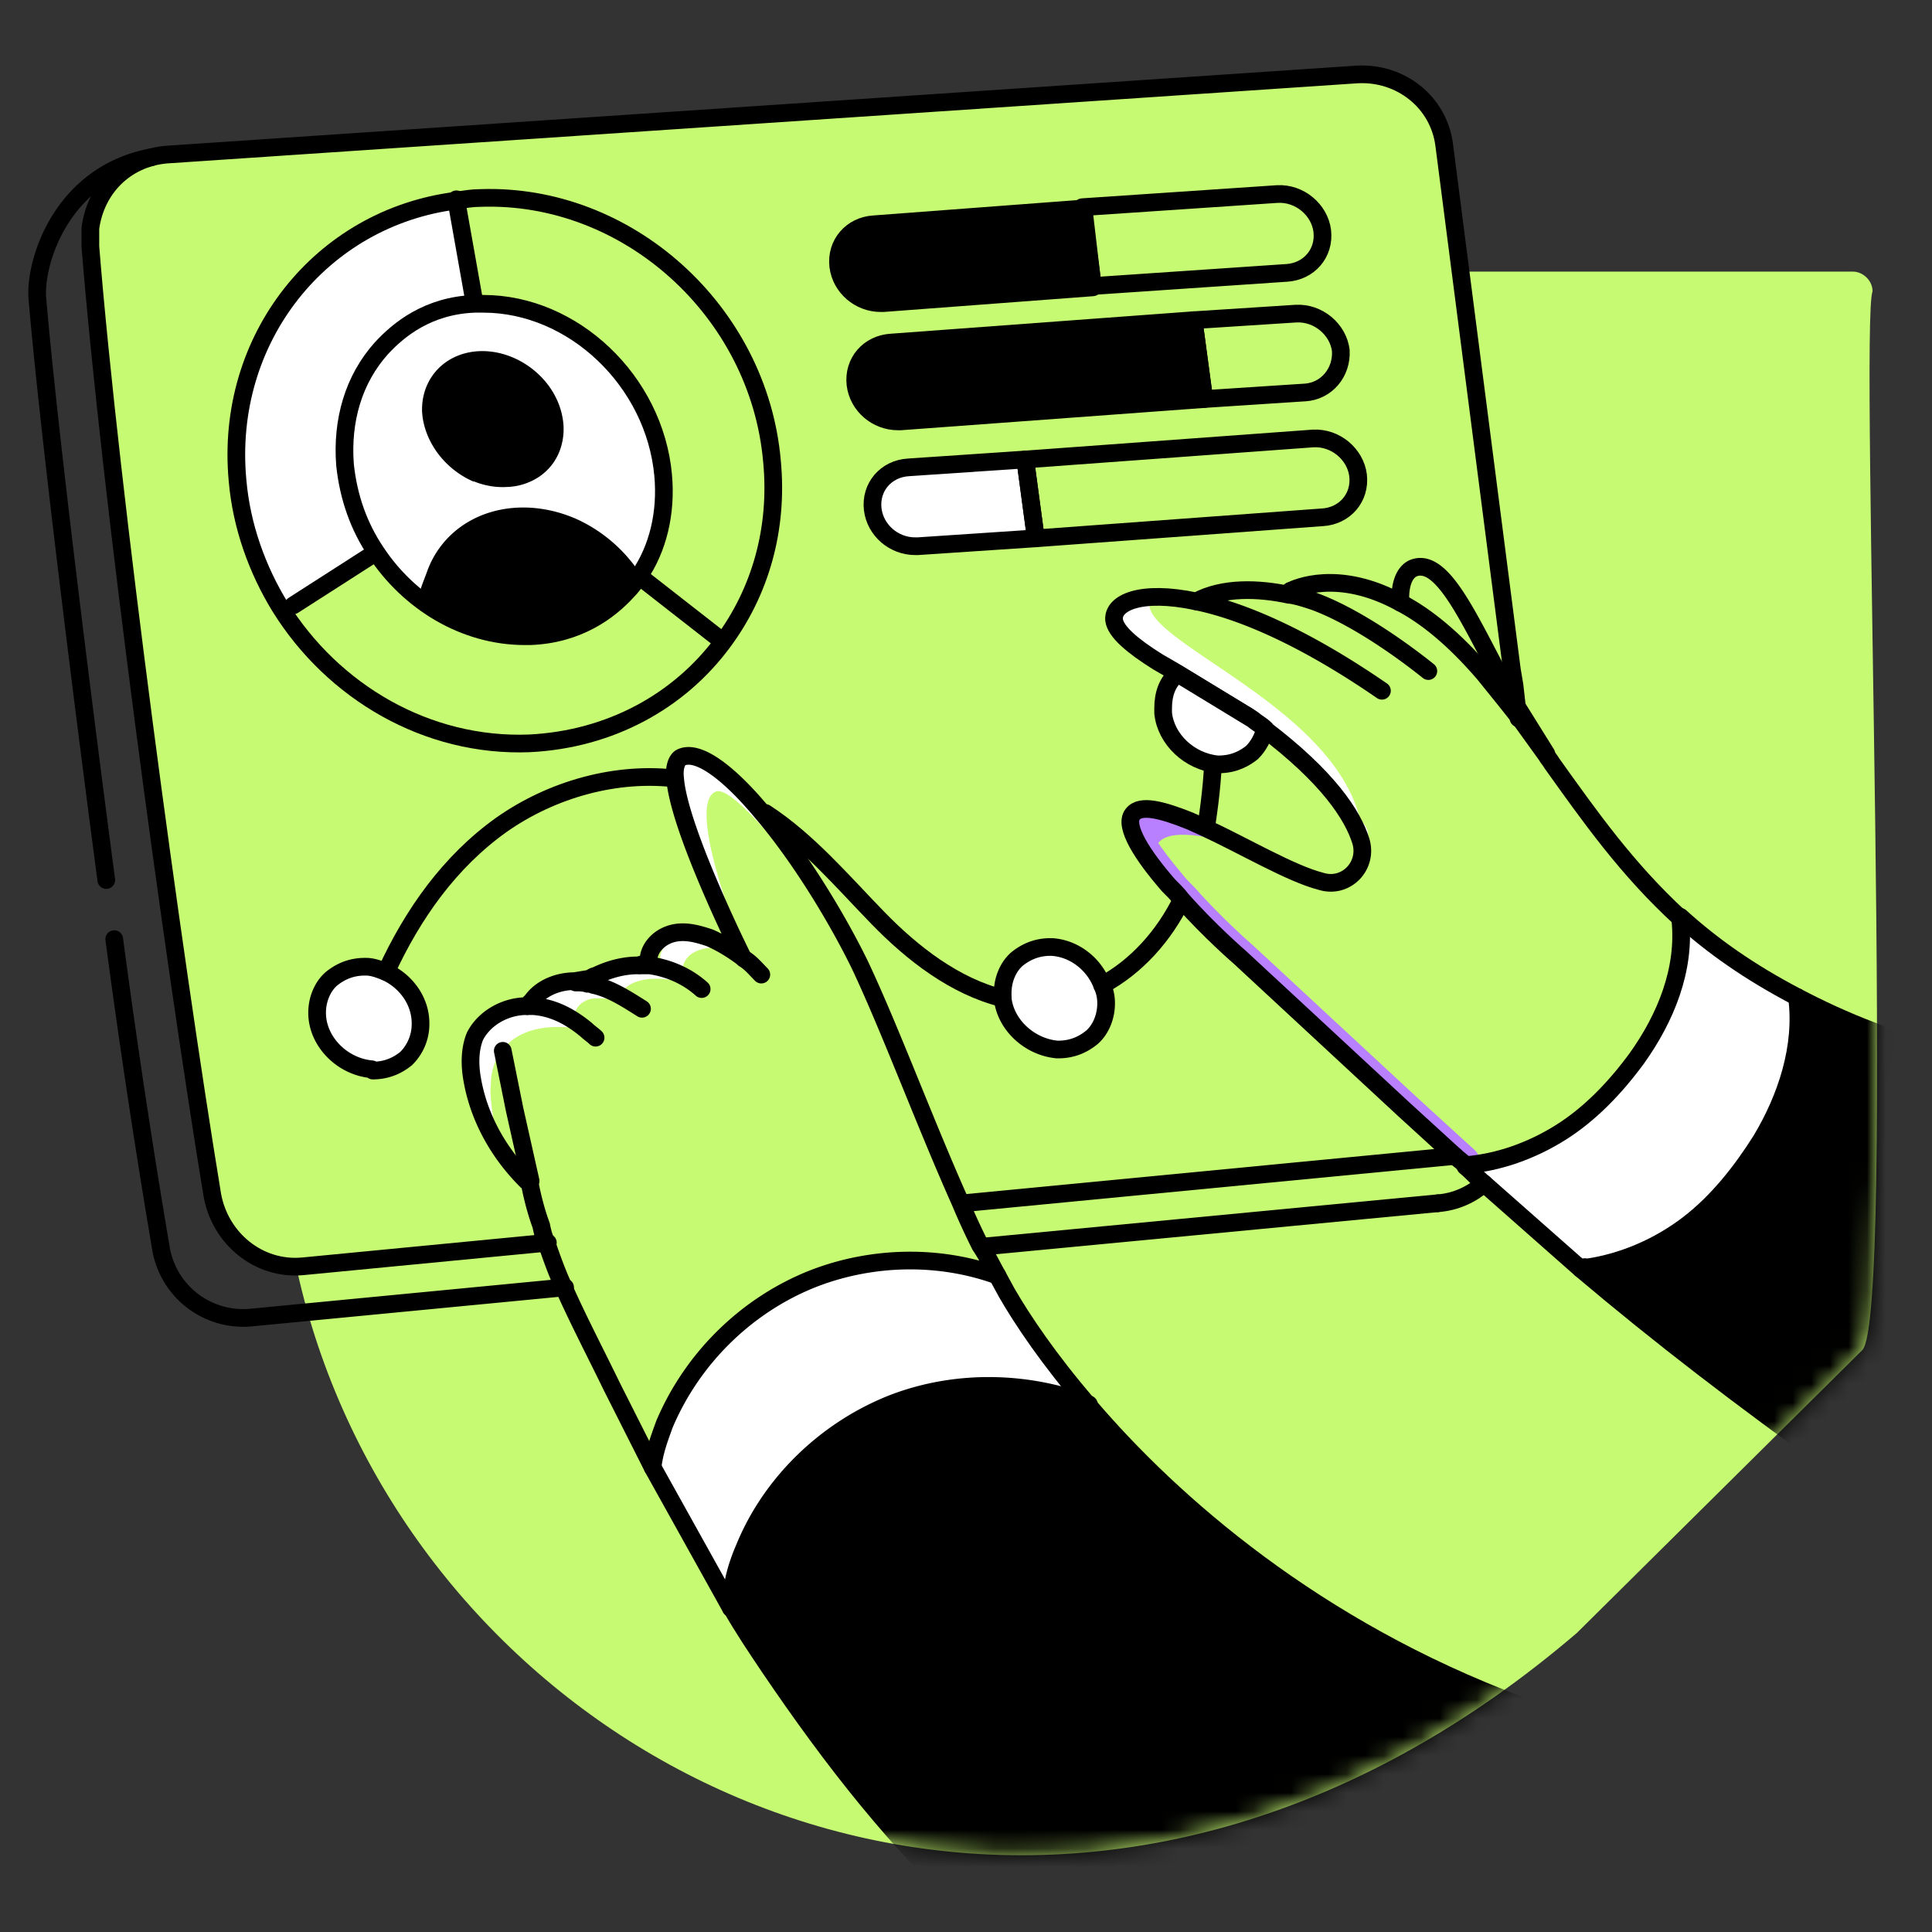 <svg xmlns="http://www.w3.org/2000/svg" xmlns:xlink="http://www.w3.org/1999/xlink" width="104" height="104" fill="none" xmlns:v="https://vecta.io/nano"><rect width="100%" height="100%" fill="#333333" stroke="none"/><style><![CDATA[.B{fill:#fff}.C{stroke:#000}.D{stroke-width:.952}.E{stroke-miterlimit:10}.F{stroke-linejoin:round}.G{stroke-linecap:round}.H{fill:#c7fa73}]]></style><path d="M43.553 14.619c-64.814 44.706-5.139 113.038 41.329 73.284l15.347-15.208c1.856-1.556-.143-55.246.571-57.014 0-.566-.499-1.061-1.07-1.061H43.553z" class="H"/><path d="M94.804 61.447c-.999 1.698-2.356 3.325-3.926 4.527s-3.498 2.051-5.496 2.334c-.071-.071-.143 0-.285 0l-5.211-4.598c-.357-.283-.714-.637-.999-.92a10.89 10.89 0 0 0 5.139-1.768c1.57-1.061 2.998-2.405 4.069-3.961 1.57-2.193 2.641-4.81 2.356-7.498v-.071c1.713 1.556 3.712 2.971 6.281 4.315.428 2.547-.5 5.305-1.927 7.64z" class="B"/><path d="M76.031 30.606c1.57-.707 2.998 2.617 4.925 6.225.214.424.5.919.785 1.344l-.143-1.273-.071-.849-3.64-28.224c-.286-2.334-2.356-3.961-4.711-3.82L9.005 8.324c-.286 0-.571.071-.785.141a.55.55 0 0 0-.357.141c-.143 0-.214.071-.286.141-.071 0-.071.071-.143.071-.143.071-.214.141-.357.212-.071.071-.143.071-.143.141-.071.071-.214.141-.286.212s-.143.141-.286.212l-.143.141c-.143.141-.286.283-.428.495-.071.142-.143.212-.214.354s-.214.354-.286.495c-.071.071-.071.212-.143.283-.071.212-.143.354-.143.566v.141c0 .071-.071.212-.071.283-.071.354-.071.637 0 .99 1.142 13.299 4.497 38.057 6.567 51.072a4.49 4.49 0 0 0 4.854 3.82l13.134-1.344c-.143-.283-.214-.566-.285-.92-.286-.778-.5-1.627-.642-2.405h-.143c-1.499-1.486-2.57-3.395-2.927-5.447-.143-.778-.143-1.627.143-2.334.5-.99 1.642-1.627 2.784-1.627l.285-.283c.5-.707 1.428-1.061 2.284-1.061l.857-.142c.071-.071.214-.142.286-.142.714-.354 1.499-.566 2.284-.566l.571-.141c-.071-.707.5-1.344 1.214-1.556s1.428 0 2.07.212c.642.283 1.213.637 1.785 1.061 0 0-3.426-6.861-3.64-9.62-.071-.566.071-.99.285-1.132.928-.495 2.641.849 4.354 2.9 1.999 2.334 3.997 5.588 5.282 8.206 1.642 3.466 3.498 8.489 5.425 12.804l26.482-2.476-2.712-2.476-8.851-8.205s-1.642-1.415-3.141-3.112c-.214-.283-.5-.566-.714-.778-1.356-1.556-2.427-3.183-1.927-3.82.428-.566 1.642-.212 3.069.354.286.142.5.212.785.354 2.141.99 4.64 2.476 6.282 2.9 1.356.424 2.57-.849 2.141-2.193-.071-.283-.214-.707-.428-1.061l-.214-.424c-.143-.212-.285-.495-.5-.707-.428-.637-1.071-1.273-1.856-1.981-.285-.283-.642-.566-.999-.92l-1.213-.99c-.214-.142-.5-.354-.714-.566l-4.069-2.476-.856-.495c-1.356-.849-2.284-1.627-2.356-2.264-.071-.919 1.428-1.627 4.426-.99 1.428-.778 3.355-.707 4.997-.354l.071-.212c.285-.142 2.57-1.203 5.925.637 0 0-.143-1.415.642-1.839zm-11.207-9.125l-16.346 1.203h-.143c-1.142 0-2.141-.849-2.284-1.981-.143-1.203.714-2.193 1.927-2.264l16.275-1.203.571 4.244z" class="H"/><path d="M59.542 54.02c0 .707-.285 1.415-.785 1.839-.357.283-.928.637-1.785.637h-.071c-1.499-.142-2.784-1.344-2.927-2.759v-.283c0-.707.285-1.415.785-1.839.357-.283.928-.637 1.785-.637h.071c1.285.071 2.356.99 2.784 2.051.071.283.143.637.143.99zm-38.759-1.698c1.071.495 1.856 1.556 1.856 2.759a2.6 2.6 0 0 1-.785 1.91c-.357.283-.928.637-1.785.637h-.071c-1.57-.142-2.927-1.486-2.927-3.042 0-.707.286-1.415.785-1.839.357-.283.928-.637 1.784-.637h.071c.357 0 .714.071 1.071.212z" class="B"/><g class="C D E F"><path d="M58.829 15.468l-11.278.849h-.143c-1.142 0-2.141-.849-2.284-1.981-.143-1.203.714-2.193 1.927-2.264l11.278-.849.5 4.244z" fill="#000"/><path d="M69.25 14.69l-10.422.707-.571-4.244 10.493-.707c1.213-.071 2.284.849 2.427 1.981.143 1.203-.714 2.193-1.927 2.264zm.999 6.437l-5.425.354-.571-4.244 5.496-.354c1.213-.071 2.284.849 2.427 1.981.071 1.203-.785 2.193-1.927 2.264z"/><path d="M55.759 28.979l-6.353.424h-.143c-1.142 0-2.141-.849-2.284-1.981-.143-1.203.714-2.193 1.927-2.264l6.282-.424.571 4.244z" class="B"/><path d="M71.177 27.847l-15.418 1.132-.571-4.244 15.49-1.132c1.213-.071 2.284.849 2.427 1.981.143 1.203-.714 2.193-1.927 2.264z"/></g><path d="M24.566 10.799l1.356 7.64c-1.927.142-3.141 1.061-3.855 1.839-1.142 1.273-1.642 2.971-1.499 4.81.143 1.273.571 2.547 1.285 3.608l-6.067 3.891-.785.071c-1.285-1.981-2.07-4.315-2.284-6.791-.643-7.71 4.497-14.218 11.849-15.067z" class="B"/><g class="C D E F"><path d="M38.913 34.567c1.999-2.688 2.998-6.083 2.641-9.762-.714-8.064-7.78-14.43-15.704-14.147-.428 0-.857.071-1.285.142-7.281.92-12.492 7.427-11.778 15.067.214 2.476 1.071 4.81 2.284 6.791 2.855 4.598 7.923 7.569 13.42 7.357 4.354-.212 8.066-2.264 10.422-5.447z"/><path d="M24.566 10.728v.071l1.356 7.64m-4.068 10.257l-6.067 3.891m22.984 1.838l-6.067-4.739m32.192 14.855c0-.142.071-.212.071-.283.214-1.415.356-2.83.356-4.244m-5.995 13.015c1.856-.99 3.355-2.688 4.283-4.598m-22.413-4.668c2.284 1.485 4.14 3.678 6.067 5.659 1.856 1.91 4.14 3.678 6.71 4.315m-33.192-1.415c1.428-3.112 3.426-5.942 6.21-7.923 2.713-1.91 6.21-2.9 9.494-2.476" class="G"/><path d="M59.328 53.029a2.24 2.24 0 0 1 .214.99c0 .707-.285 1.415-.785 1.839-.357.283-.928.637-1.785.637h-.071c-1.499-.142-2.784-1.344-2.927-2.759v-.283c0-.707.285-1.415.785-1.839.357-.283.928-.637 1.785-.637h.071c1.214.071 2.284.92 2.713 2.051zm-39.331 4.528c-1.57-.142-2.927-1.486-2.927-3.042 0-.707.286-1.415.785-1.839.357-.283.928-.637 1.784-.637h.071c.357 0 .714.141 1.071.283 1.071.495 1.856 1.556 1.856 2.759a2.6 2.6 0 0 1-.785 1.91c-.357.283-.928.637-1.785.637 0-.071-.071-.071-.071-.071z"/></g><path d="M58.543 75.595c-3.284-1.344-7.138-1.344-10.493-.071-3.64 1.344-6.567 4.315-8.066 7.852-.428.99-.714 2.122-.714 3.183-1.499-2.476-2.855-5.022-4.211-7.569.071-.778.357-1.556.642-2.334 1.428-3.537 4.426-6.437 8.066-7.852 3.141-1.203 6.71-1.203 9.851-.142.143.354.357.637.5.92.928 1.486 2.356 3.608 4.426 6.013z" class="B"/><use xlink:href="#C" class="H"/><g fill="#b880ff"><path d="M86.596 58.83c-.785.778-1.642 1.556-2.57 2.122-1.57.99-3.355 1.627-5.139 1.768l-.071-.071c-.143-.142-.357-.283-.5-.425l-2.712-2.476-8.851-8.205s-1.642-1.415-3.141-3.112c-.214-.283-.5-.566-.714-.778-1.356-1.556-2.427-3.183-1.927-3.82.143-.141.285-.212.571-.283 0 .778.928 2.122 2.07 3.466.214.283.5.566.714.778 1.499 1.698 3.141 3.112 3.141 3.112l8.851 8.206 2.712 2.476c.143.142.357.283.5.495 0 .071.071.071.071.071 1.856-.142 3.569-.778 5.139-1.768l1.856-1.556z"/><path d="M62.469 46.875s-1.999-3.325 4.568-1.273c-1.856-.92-4.854-1.698-5.639-1.627s1.071 2.9 1.071 2.9z"/></g><path d="M73.39 45.319c-.357-7.215-12.777-10.894-11.421-13.157-2.784.566-2.07 1.839-.857 2.688s7.78 4.457 9.636 6.649c1.785 2.122 3.569 3.112 2.641 3.82z" class="B"/><use xlink:href="#C" class="C D E F"/><use xlink:href="#D" class="H"/><g class="B"><path d="M39.699 50.271s-2.713-6.862-1.214-7.64c1.142-.707 6.638 7.145 6.638 6.791s-6.281-9.479-8.351-8.701 2.927 9.55 2.927 9.55zM26.565 60.315c-.071-.637-.214-1.273-.143-1.981 0-.637.214-1.344.642-1.839.5-.637 1.213-.99 1.999-1.132s1.57-.071 2.356 0c-.428-.424-.999-.849-1.57-.99-.714-.283-1.499-.354-2.284-.212s-1.428.637-1.856 1.273c-.428.707-.5 1.556-.357 2.405.214.849.642 1.839 1.213 2.476z"/><path d="M30.919 54.94c-.071-.283.071-.637.285-.849s.571-.354.857-.354c.357 0 .642 0 .999.071.214-.283.642-.707.928-.849.857-.424 1.927-.283 2.855-.071-.571-1.698 1.285-1.981 1.785-1.839-.5-.283-1.071-.495-1.642-.495-.357 0-.714.071-.999.212-.285.212-.5.566-.428.849l-3.355.566c-.143 0-.357.071-.5.142s-.286.212-.286.424c-.642.071-1.213.142-1.856.354-.214.071-.428.142-.571.354s-.071.424.071.637l1.856.849z"/></g><g class="C D E F"><use xlink:href="#D"/><path d="M78.316 62.225l-26.482 2.547" class="G"/><path d="M64.824 21.481l-16.346 1.203h-.143c-1.142 0-2.142-.849-2.284-1.981-.143-1.203.714-2.193 1.927-2.264l16.275-1.203.571 4.244z" fill="#000"/><g class="G"><path d="M29.491 66.894l-13.205 1.273c-2.356.212-4.426-1.486-4.854-3.82C9.29 51.332 5.935 26.574 4.865 13.275v-.99c.286-2.122 1.856-3.749 4.069-3.961l64.1-4.315c2.356-.141 4.426 1.485 4.711 3.82l3.64 28.224.143.849.143 1.273.071.495m-4.355 26.102c.999-.071 1.856-.495 2.498-1.061"/><path d="M52.904 67.106l24.484-2.334M6.15 50.554a470.13 470.13 0 0 0 2.498 16.552 4.49 4.49 0 0 0 4.854 3.82l16.917-1.627M8.148 8.465c-4.854.92-6.282 5.659-6.139 7.569.571 6.791 2.427 21.646 3.712 31.337m22.699 6.791h.285c1.071.071 1.999.566 2.855 1.273.143.142.357.283.5.424m-1.07-2.971c.214 0 .428 0 .642.071h.143c.071 0 .143.071.214.071.928.212 1.784.778 2.57 1.273m-.072-2.334h.428.071c.999.142 1.999.566 2.784 1.273m3.212-.78c-.285-.283-.57-.636-.926-.848m-12.992 4.952l.642 3.183.857 3.82"/></g></g><path d="M39.342 86.559L35.13 78.99l4.211 7.569z" fill="#b880ff"/><g class="C D E F G"><path d="M39.342 86.559L35.13 78.99m23.413-3.395c-2.07-2.405-3.498-4.527-4.354-6.013l-.5-.919"/><path d="M39.342 86.559c0-1.132.285-2.193.714-3.183 1.428-3.537 4.426-6.437 8.066-7.852 3.355-1.273 7.138-1.203 10.493.071m16.774-43.15s-.143-1.415.642-1.839c1.57-.707 2.998 2.617 4.925 6.225a13.29 13.29 0 0 0 .785 1.344l1.499 2.405m-13.776-8.559c.428.071.856.212 1.285.354 1.927.707 4.283 2.264 6.139 3.749m-12.491-3.75c2.427.495 5.782 1.91 9.993 4.81"/></g><mask id="A" mask-type="alpha" maskUnits="userSpaceOnUse" x="15" y="14" width="87" height="86"><path d="M43.553 14.619c-64.814 44.706-5.139 113.038 41.329 73.284l15.347-15.209c1.856-1.556-.143-55.246.571-57.014 0-.566-.499-1.061-1.07-1.061H43.553z" class="H"/></mask><g mask="url(#A)"><path d="M100.8 55.505c12.706 4.881-1.784 23.555-1.784 23.555-4.997-2.688-9.565-7.074-13.919-10.752.071-.071.143-.071.285-.071 1.999-.283 3.926-1.132 5.496-2.334a15.07 15.07 0 0 0 3.926-4.527c1.428-2.334 2.284-5.093 1.927-7.71 1.285.637 2.57 1.273 4.068 1.839zM81.813 91.794l-9.636 17.118-19.415-5.588c-4.426-4.032-7.995-8.63-11.35-13.582-.714-1.061-1.428-2.122-2.07-3.254 0-1.061.286-2.193.714-3.183 1.428-3.537 4.426-6.437 8.066-7.852 3.355-1.273 7.138-1.203 10.493.071 4.497 5.447 12.135 12.167 23.199 16.27z" fill="#000"/><path d="M58.543 75.595c4.568 5.376 12.277 12.096 23.27 16.199l-9.636 17.119-19.415-5.588c-4.426-4.032-7.995-8.63-11.35-13.582-.714-1.061-1.428-2.122-2.07-3.254m39.544-23.698c.357.283.642.637.999.919l5.211 4.598c4.354 3.678 8.423 6.791 13.919 10.752 0 0 14.49-18.745 1.784-23.555-1.499-.566-2.855-1.203-4.069-1.839-2.57-1.344-4.568-2.759-6.281-4.315" class="C D E F G"/></g><g class="C D E F"><path d="M69.464 31.808c0 .072 0 .072 0 0m27.268 21.858c.357 2.688-.571 5.447-1.927 7.71-1.071 1.698-2.356 3.325-3.926 4.527s-3.498 2.051-5.496 2.334c-.071-.071-.143 0-.285.071" class="G"/><path d="M68.108 39.236c-.143.495-.357.919-.714 1.273-.357.283-.928.637-1.784.637h-.071c-1.499-.142-2.784-1.344-2.927-2.759v-.283c0-.707.214-1.415.785-1.839l4.069 2.476c.143.142.428.283.642.495z" class="B"/></g><use xlink:href="#E" class="B"/><path d="M27.344 26.21c-.616.048-1.259-.059-1.869-.311l.027.031c-.771-.331-1.452-.872-1.95-1.549s-.789-1.456-.832-2.231c-.023-.776.21-1.502.665-2.073s1.109-.96 1.869-1.109 1.586-.052 2.36.278 1.458.875 1.952 1.559c.386.542.637 1.149.731 1.767a3.32 3.32 0 0 1-.195 1.763c-.221.54-.591.994-1.073 1.323a3.3 3.3 0 0 1-1.684.554zm3.693 1.731c-1.072-.472-2.212-.681-3.307-.607s-2.107.429-2.938 1.03a5.05 5.05 0 0 0-1.8 2.397c-.349.97-.713 1.535 0 1.938 1.8 1.017 2.258 1.62 5.706 1.571s5.538-2.717 5.538-2.717c.33-.402.36-.609-.405-1.505s-1.726-1.621-2.793-2.106z" fill="#000"/><use xlink:href="#E" class="C D E F"/><defs ><path id="C" d="M88.095 56.991c-1.142 1.556-2.498 2.971-4.069 3.961s-3.355 1.627-5.139 1.768l-.071-.071c-.143-.142-.357-.283-.5-.425l-2.712-2.476-8.851-8.205s-1.642-1.415-3.141-3.112c-.214-.283-.5-.566-.714-.778-1.356-1.556-2.427-3.183-1.927-3.82.428-.566 1.642-.212 3.069.354l.785.354c2.141.99 4.64 2.476 6.281 2.9 1.356.424 2.57-.849 2.141-2.193s-1.713-3.395-5.282-6.083c-.214-.142-.5-.354-.714-.566l-4.069-2.476-.856-.495c-1.356-.849-2.284-1.627-2.356-2.264-.071-.92 1.428-1.627 4.426-.99 1.428-.778 3.355-.707 4.997-.354l.071-.212c.286-.142 2.57-1.203 5.925.637 1.356.707 2.855 1.91 4.497 3.82l1.142 1.415.785.99 1.428 1.981c.071.142.214.283.286.424 2.07 2.9 4.069 5.73 6.924 8.347v.071c.286 2.688-.785 5.305-2.355 7.498z"/><path id="D" d="M53.689 68.662c-3.141-1.132-6.71-1.061-9.851.142-3.64 1.415-6.567 4.315-8.066 7.852-.285.778-.571 1.556-.642 2.334l-2.213-4.386c-.857-1.769-1.785-3.537-2.57-5.305-.357-.778-.642-1.556-.928-2.405-.143-.283-.214-.566-.285-.92-.285-.778-.5-1.627-.642-2.405h-.143c-1.499-1.486-2.57-3.395-2.927-5.447-.143-.778-.143-1.627.143-2.334.5-.99 1.642-1.627 2.784-1.627l.285-.283c.5-.707 1.428-1.061 2.284-1.061l.857-.142c.071-.071.214-.142.285-.142.714-.354 1.499-.566 2.284-.566l.571-.141c-.071-.707.5-1.344 1.214-1.556s1.428 0 2.07.212c.642.283 1.213.637 1.785 1.061 0 0-3.426-6.861-3.64-9.62-.071-.566.071-.99.286-1.132.928-.495 2.641.849 4.354 2.9 1.999 2.334 3.997 5.588 5.282 8.206 1.642 3.466 3.498 8.489 5.425 12.804a37.25 37.25 0 0 0 1.071 2.334c.428.637.642 1.132.928 1.627z"/><path id="E" d="M34.394 31.019c-.186.277-.372.553-.651.83-.931 1.014-2.606 2.306-5.212 2.398h-.279c-3.258 0-6.236-1.845-8.004-4.519-.931-1.383-1.489-2.951-1.675-4.704-.186-2.398.465-4.612 1.954-6.272.931-1.014 2.513-2.306 5.026-2.398h.186.279c4.84 0 9.214 4.15 9.679 9.223.186 2.029-.279 3.966-1.303 5.442z"/></defs></svg>